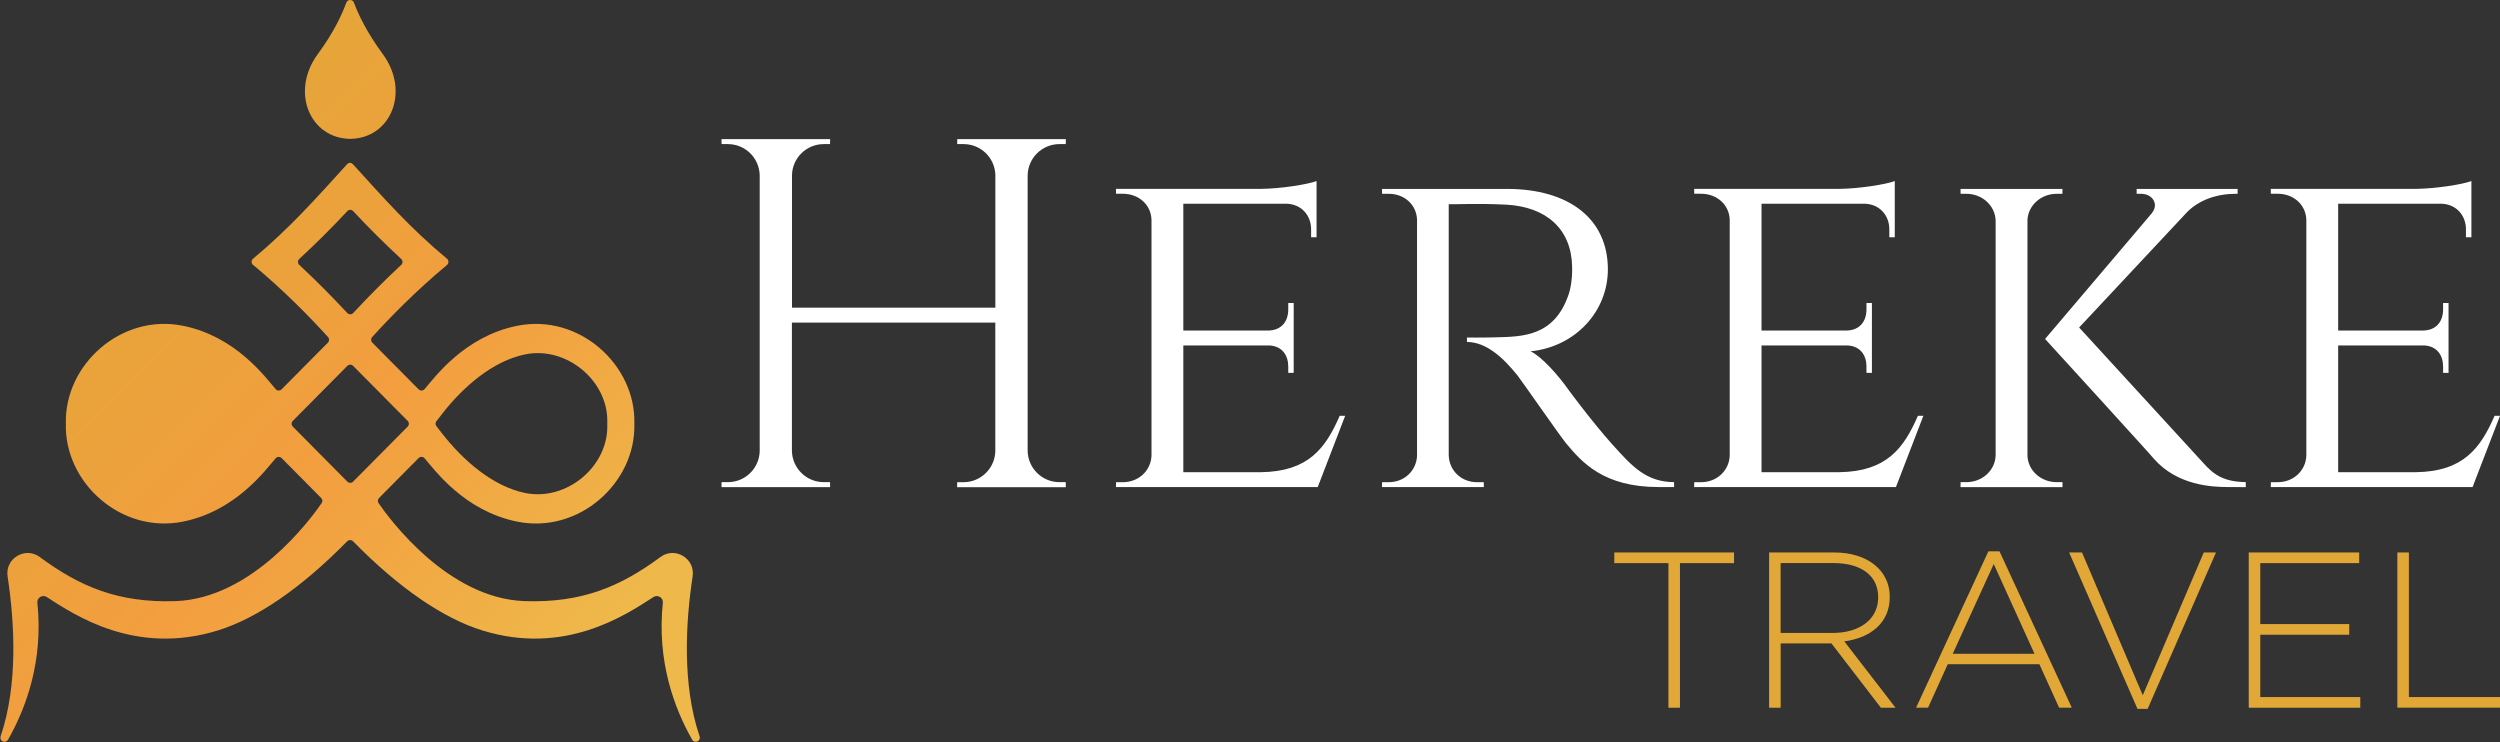 <?xml version="1.0" encoding="UTF-8"?>
<svg id="katman_1" data-name="katman 1" xmlns="http://www.w3.org/2000/svg" xmlns:xlink="http://www.w3.org/1999/xlink" viewBox="0 0 582.96 173.09">
  <rect x="0" y="0" width="582.96" height="173.09" fill="#333333" stroke="none"/>
  <defs>
    <style>
      .cls-1 {
        clip-path: url(#clippath-1);
      }

      .cls-2 {
        clip-rule: evenodd;
        fill: none;
      }

      .cls-2, .cls-3, .cls-4, .cls-5, .cls-6 {
        stroke-width: 0px;
      }

      .cls-3 {
        fill: #fff;
      }

      .cls-4 {
        fill: url(#Adsız_degrade_2-2);
      }

      .cls-7 {
        clip-path: url(#clippath);
      }

      .cls-5 {
        fill: #e1a837;
      }

      .cls-6 {
        fill: url(#Adsız_degrade_2);
      }
    </style>
    <clipPath id="clippath">
      <path class="cls-2" d="M61.57,98.21l-1.37-1.76c-4.8-6.16-11.71-12.27-19.34-13.82-9.6-1.95-19.41,6.15-19.13,15.9v.26s0,.27,0,.27c-.28,9.75,9.53,17.85,19.13,15.9,7.62-1.55,14.53-7.66,19.34-13.82l1.37-1.76c.27-.35.27-.82,0-1.17M101.77,98.21l1.37-1.76c4.8-6.16,11.71-12.27,19.34-13.82,9.6-1.95,19.41,6.15,19.13,15.9v.26s0,.27,0,.27c.28,9.75-9.53,17.85-19.13,15.9-7.62-1.55-14.53-7.66-19.34-13.82l-1.37-1.76c-.27-.35-.27-.82,0-1.17ZM81.67,73.29c-.27,0-.5-.11-.69-.3-3.59-3.86-7.32-7.62-11.19-11.22-.2-.19-.3-.42-.3-.7,0-.27.1-.51.31-.7,3.84-3.55,7.63-7.31,11.19-11.14.18-.2.41-.3.68-.3.27,0,.5.11.68.3,3.57,3.83,7.36,7.59,11.19,11.14.2.19.31.42.31.7,0,.27-.1.51-.3.7-3.87,3.6-7.6,7.36-11.19,11.22-.18.2-.42.3-.69.3ZM81.67,112.59c-.26,0-.48-.1-.67-.28l-12.72-12.83c-.37-.37-.37-.97,0-1.34l12.72-12.83c.18-.18.41-.28.67-.28.26,0,.48.1.67.28l12.72,12.83c.37.37.37.97,0,1.34l-12.72,12.83c-.18.18-.41.28-.67.28ZM59.05,61.79c7.33,6.09,13.44,12.4,17.44,16.8.34.38.33.95-.03,1.31l-10.79,10.88c-.19.2-.43.29-.71.28-.28,0-.51-.12-.69-.33-2.43-2.81-9.29-12.27-21.57-14.76-14.47-2.94-27.73,9.12-27.34,22.83-.39,13.7,12.87,25.76,27.34,22.83,12.28-2.49,19.14-11.95,21.57-14.76.18-.21.41-.32.69-.33.27,0,.51.09.71.28l9.22,9.3c.33.33.37.83.11,1.21-2.58,3.74-16.19,22.24-34.08,22.84-13.26.44-22.25-3.33-31.64-10.28-1.58-1.17-3.59-1.26-5.27-.25-1.68,1.01-2.53,2.83-2.24,4.77,1.63,10.72,2.48,25.22-1.63,37.3-.16.47.06.98.51,1.18.45.2.97.03,1.22-.4,4.21-7.39,8.26-18.34,6.85-31.93-.06-.56.19-1.07.67-1.36.48-.29,1.04-.29,1.51.02,6.54,4.21,20.68,13.76,39.96,7.77,8.98-2.79,19.3-9.77,30.08-20.76.19-.19.43-.29.7-.29.27,0,.51.09.7.29,10.78,11,21.1,17.97,30.08,20.76,19.28,5.99,33.43-3.56,39.96-7.77.47-.3,1.04-.31,1.51-.02.48.29.73.8.67,1.36-1.41,13.59,2.64,24.54,6.85,31.93.24.43.77.6,1.22.4.45-.2.67-.71.51-1.18-4.11-12.08-3.26-26.58-1.63-37.3.29-1.94-.56-3.76-2.24-4.77-1.68-1.01-3.69-.92-5.27.25-9.39,6.95-18.39,10.72-31.64,10.28-17.89-.59-31.5-19.09-34.08-22.84-.26-.38-.22-.88.11-1.21l9.22-9.3c.19-.2.43-.29.71-.28.28,0,.51.12.69.33,2.43,2.81,9.29,12.27,21.57,14.76,14.47,2.94,27.73-9.12,27.34-22.83.39-13.7-12.88-25.76-27.34-22.83-12.28,2.49-19.14,11.95-21.57,14.76-.18.21-.41.32-.69.33-.27,0-.51-.09-.71-.28l-10.79-10.88c-.36-.36-.37-.93-.03-1.31,4-4.41,10.12-10.71,17.44-16.8.22-.19.34-.44.34-.73s-.12-.54-.34-.73c-8.6-7.16-14.59-13.96-21.95-22.06-.18-.19-.4-.3-.66-.31-.26.01-.48.12-.66.31-7.37,8.09-13.35,14.89-21.95,22.06-.22.19-.34.44-.34.73s.12.54.34.73Z"/>
    </clipPath>
    <linearGradient id="Adsız_degrade_2" data-name="Adsız degrade 2" x1="30.24" y1="54.68" x2="132.31" y2="155.59" gradientUnits="userSpaceOnUse">
      <stop offset="0" stop-color="#e6a539"/>
      <stop offset=".48" stop-color="#f39e3f"/>
      <stop offset="1" stop-color="#efb84a"/>
    </linearGradient>
    <clipPath id="clippath-1">
      <path class="cls-2" d="M80.75.63c-.96,2.65-2.88,6.87-6.64,11.97-6.47,8.8-1.83,19.69,7.57,19.78,9.4-.09,14.04-10.98,7.57-19.78-3.77-5.12-5.73-9.34-6.71-11.98-.14-.38-.49-.62-.9-.62-.41,0-.75.25-.89.63"/>
    </clipPath>
    <linearGradient id="Adsız_degrade_2-2" data-name="Adsız degrade 2" x1="74.91" y1="9.5" x2="176.98" y2="110.41" xlink:href="#Adsız_degrade_2"/>
  </defs>
  <g class="cls-7">
    <rect class="cls-6" y="37.96" width="163.34" height="135.13"/>
  </g>
  <g class="cls-1">
    <rect class="cls-4" x="67.64" width="28.08" height="32.38"/>
  </g>
  <path class="cls-3" d="M581.7,96.95c-3.3,7.57-7.27,13-18.38,13.16h-18.1v-29.56h20.06c3.01.17,4.41,2.3,4.41,4.93v1.47h1.27v-16.29h-1.27v1.49c0,2.69-1.47,4.87-4.68,4.93h-19.79v-29.58h24c3.54.08,5.8,2.72,5.8,5.97v1.85h1.27v-13.1c-2.03.77-8.27,1.78-12.95,1.82h-33.83l.02,1.14h1.58c3.77,0,6.59,2.61,6.69,6.07v55.03c-.14,3.42-2.94,6.16-6.69,6.16h-1.58l-.02,1.14h47.05l6.4-16.62h-1.26ZM484.82,76.37l25.25-26.99c2.74-2.72,6.8-4.19,11.25-4.19h.46v-1.14h-23.55v1.14h1.02c2.69,0,4.23,2.43,2.53,4.5h.02l-24.92,29.35s25.54,27.98,25.41,27.98c5.47,6.2,13.54,6.53,17.04,6.55l4.35.02v-1.16c-5.04-.12-7.38-1.55-10.14-4.73l-28.71-31.32ZM479.59,112.43c-3.71,0-6.71-2.74-6.82-6.18v-54.97c.17-3.38,3.15-6.09,6.82-6.09h1.33l.02-1.14h-23.78l.02,1.14h1.35c3.73,0,6.74,2.8,6.82,6.28v54.7c-.08,3.48-3.09,6.26-6.82,6.26h-1.35l-.02,1.16h23.78v-1.16h-1.35ZM447.23,96.95c-3.3,7.57-7.27,13-18.37,13.16h-18.1v-29.56h20.06c3.01.17,4.41,2.3,4.41,4.93v1.47h1.27v-16.29h-1.27v1.49c0,2.69-1.47,4.87-4.68,4.93h-19.79v-29.58h24c3.54.08,5.8,2.72,5.8,5.97v1.85h1.27v-13.1c-2.03.77-8.27,1.78-12.95,1.82h-33.83l.02,1.14h1.58c3.77,0,6.59,2.61,6.69,6.07v55.03c-.14,3.42-2.94,6.16-6.69,6.16h-1.58l-.02,1.14h47.05l6.4-16.62h-1.26ZM375.97,103.64c-4.79-5.37-10.16-12.64-10.14-12.64-2.47-3.52-6.4-7.92-8.93-9.08,10.41-1.04,18.03-9.27,18.03-19.11,0-11.71-8.95-18.76-23.57-18.76h-29.1l.02,1.14h1.56c3.69,0,6.47,2.59,6.59,6.03v55.1c-.16,3.4-2.92,6.12-6.59,6.12h-1.56l-.02,1.14h23.75l-.02-1.14h-1.58c-3.73,0-6.51-2.8-6.59-6.28v-58.54c1.1.06,6.82-.23,13.35.1,9.33.48,15.19,5.6,15.42,14.3.08,2.55-.25,5-.81,6.63-3.32,9.78-10.63,9.85-17.04,10.01-3.81.1-6.67.04-6.67.04v1.04c4.6,0,8.62,3.86,11.77,7.79.91,1.14,10.05,14.3,11.36,15.86,3.65,4.37,8.69,10.18,21.52,10.18h3.65v-1.14c-6.43-.06-9.68-3.52-14.39-8.79ZM312.4,96.95c-3.3,7.57-7.27,13-18.37,13.16h-18.1v-29.56h20.06c3.01.17,4.41,2.3,4.41,4.93v1.47h1.27v-16.29h-1.27v1.49c0,2.69-1.47,4.87-4.68,4.93h-19.79v-29.58h24c3.54.08,5.8,2.72,5.8,5.97v1.85h1.27v-13.1c-2.03.77-8.27,1.78-12.95,1.82h-33.83l.02,1.14h1.58c3.77,0,6.59,2.61,6.69,6.07v55.03c-.14,3.42-2.94,6.16-6.69,6.16h-1.58l-.02,1.14h47.05l6.4-16.62h-1.26ZM248.52,112.43h-1.47c-4.06,0-7.34-3.25-7.42-7.28V40.88c.08-4.04,3.36-7.28,7.42-7.28h1.47l.02-1.16h-25.33v1.16h1.47c4.02,0,7.28,3.17,7.42,7.15v30.99h-47.42v-30.93c.1-4,3.38-7.21,7.42-7.21h1.45l.02-1.16h-25.33l.02,1.16h1.47c4.04,0,7.32,3.23,7.42,7.25v64.3c-.08,4.04-3.36,7.28-7.42,7.28h-1.47l-.02,1.16h25.33l-.02-1.16h-1.45c-4.06,0-7.36-3.25-7.44-7.28v-29.93h47.43v30.03c-.12,4-3.4,7.19-7.42,7.19h-1.47l-.02,1.16h25.35l-.02-1.16Z"/>
  <path class="cls-5" d="M582.96,165.02v-2.48h-21.25v-33.72h-2.69v36.2h23.94ZM550.38,165.02v-2.48h-23.32v-14.53h20.74v-2.48h-20.74v-14.22h23.06v-2.48h-25.75v36.2h26.01ZM516.72,128.83h-2.84l-14.22,33.3-14.17-33.3h-3l15.93,36.46h2.38l15.93-36.46ZM474.42,152.46h-19.08l9.57-20.94,9.51,20.94ZM483.11,165.02l-16.86-36.46h-2.59l-16.86,36.46h2.79l4.6-10.14h21.36l4.6,10.14h2.95ZM437.96,139.32c0,5.22-4.5,8.27-10.55,8.27h-12.2v-16.29h12.36c6.57,0,10.39,3.05,10.39,7.91v.1ZM442,165.02l-11.94-15.46c6.1-.83,10.6-4.29,10.6-10.34v-.1c0-6.05-5.12-10.29-12.93-10.29h-15.2v36.2h2.69v-15h11.84l11.53,15h3.41ZM404.35,131.31v-2.48h-27.92v2.48h12.62v33.72h2.69v-33.72h12.62Z"/>
</svg>